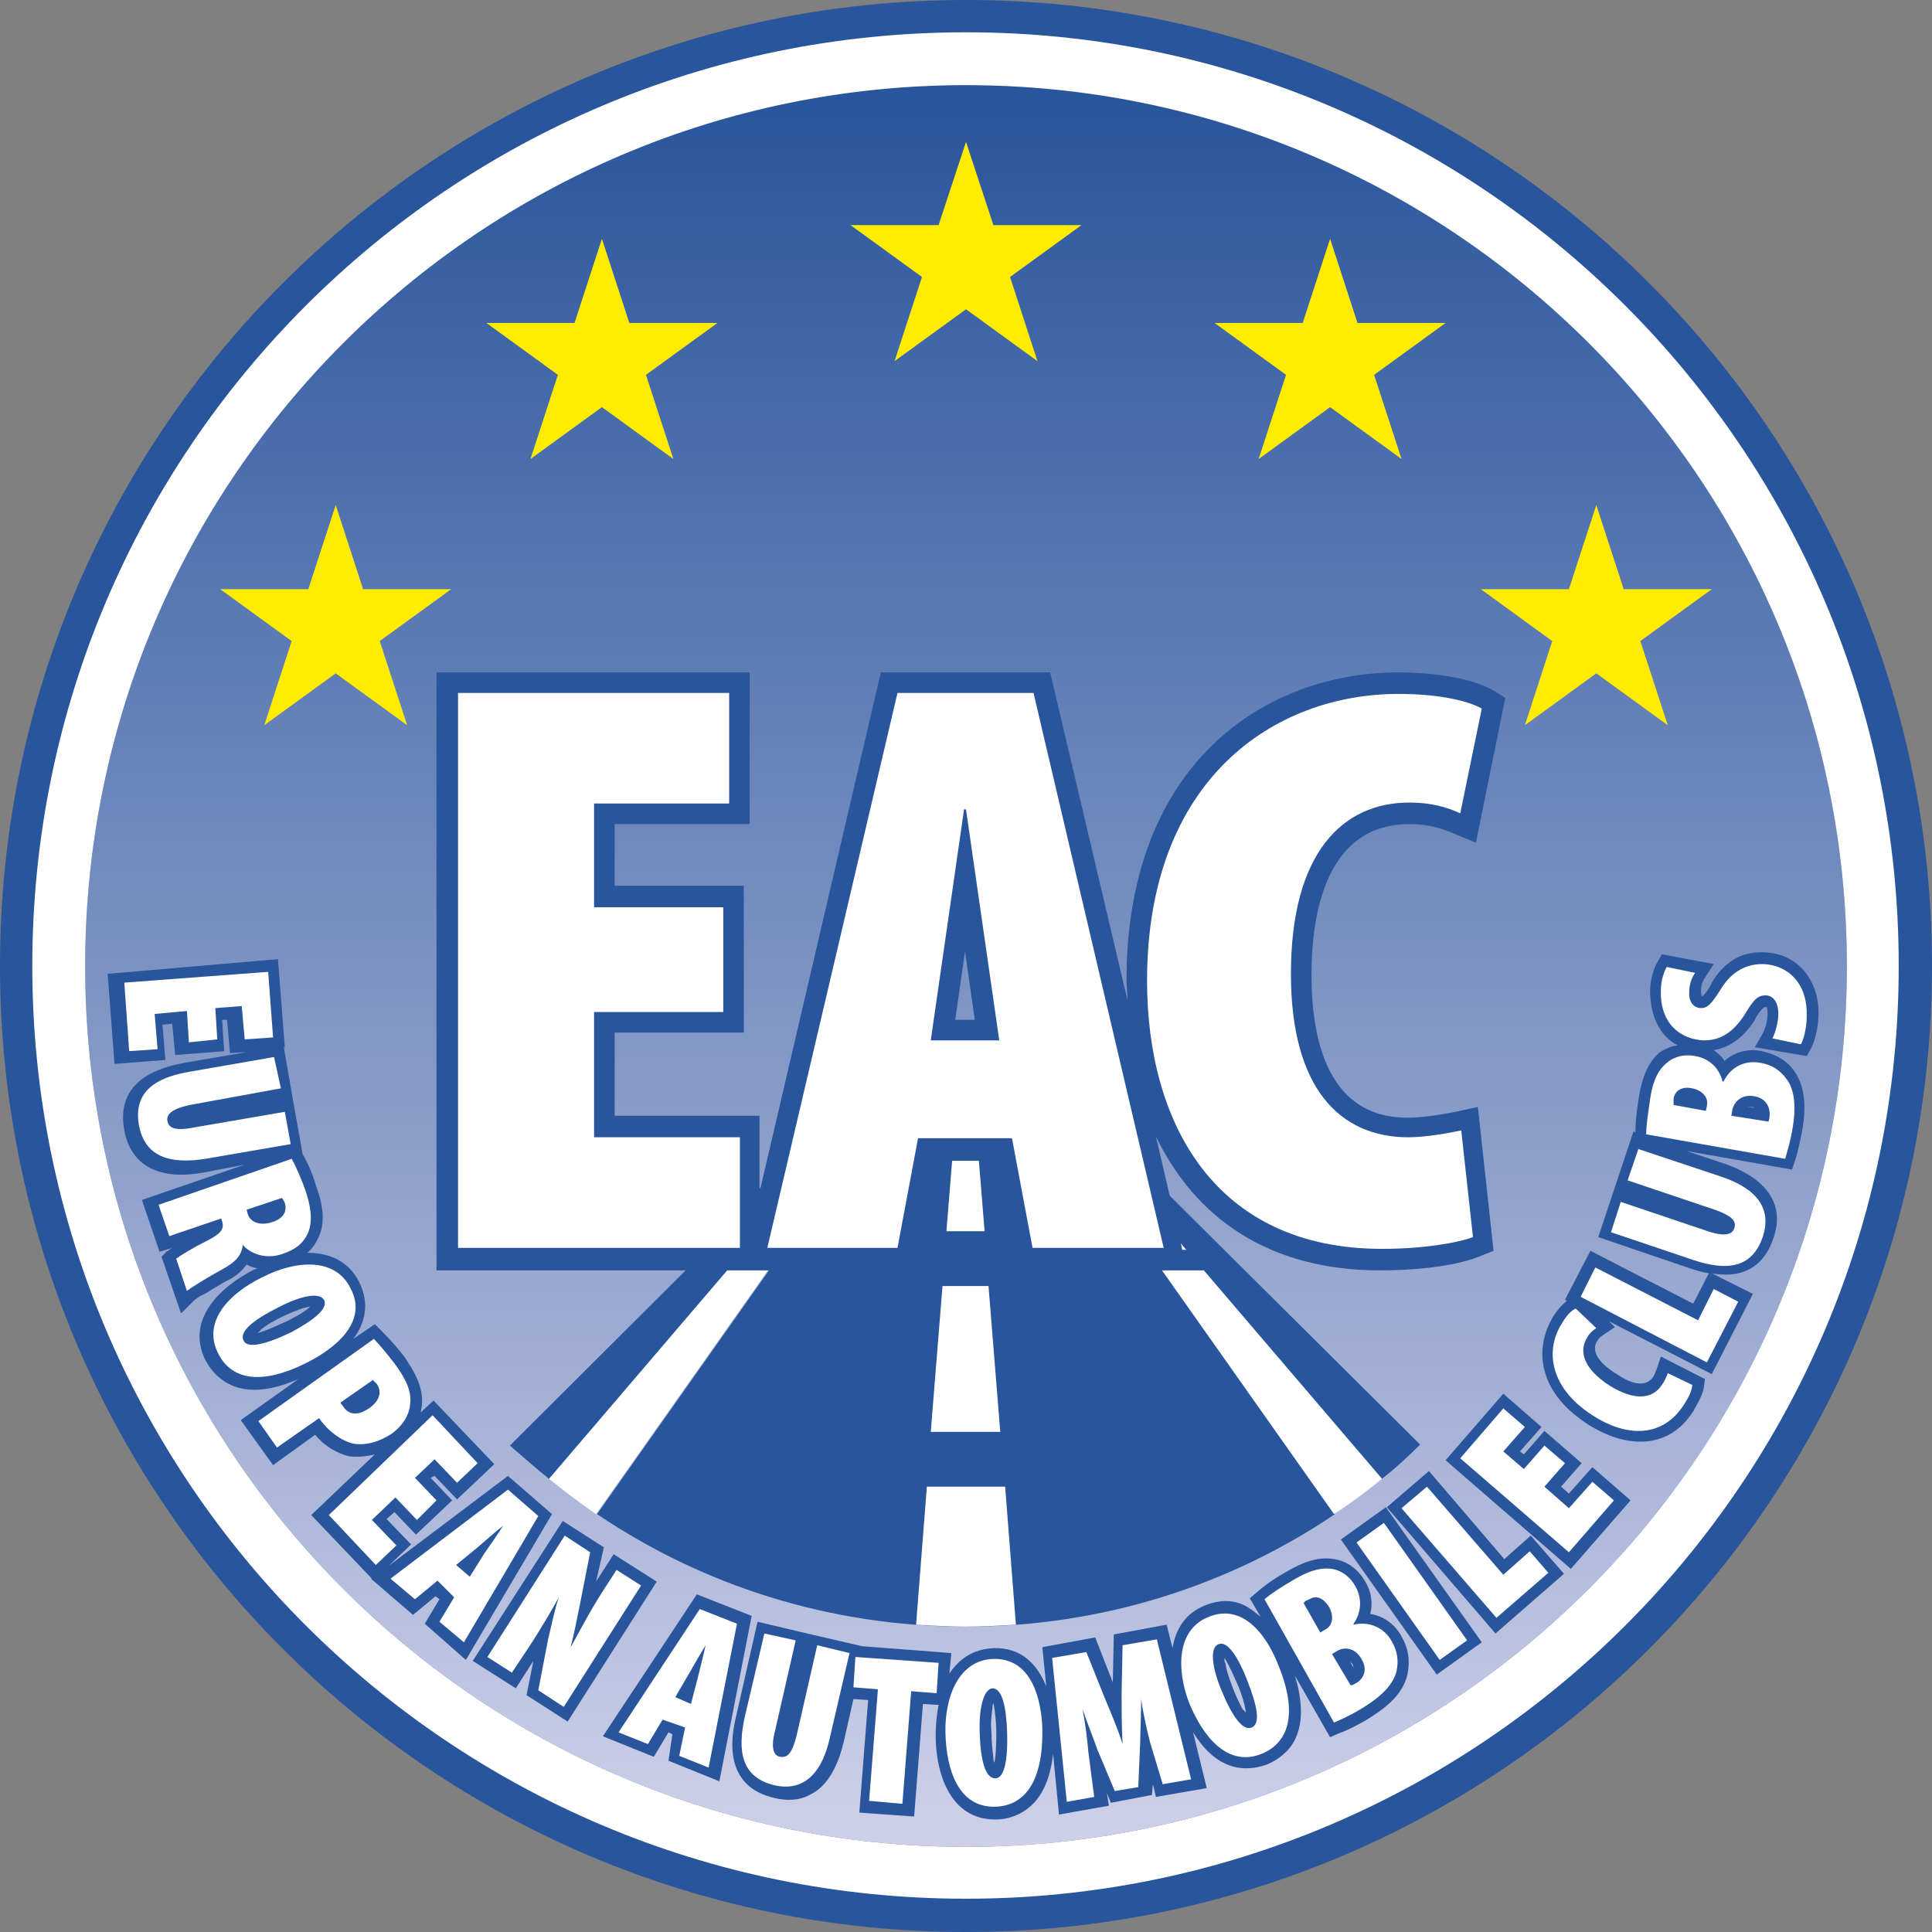 <?xml version="1.0" encoding="utf-8"?>
<!-- Generator: Adobe Illustrator 27.0.0, SVG Export Plug-In . SVG Version: 6.00 Build 0)  -->
<svg version="1.1" id="Layer_1" xmlns="http://www.w3.org/2000/svg" xmlns:xlink="http://www.w3.org/1999/xlink" x="0px" y="0px"
	 viewBox="0 0 197.4 197.4" style="enable-background:new 0 0 197.4 197.4;" xml:space="preserve">
<rect x="0" y="0" width="197.4" height="197.4" fill="#808080" stroke="none"/>
<style type="text/css">
	.st0{fill:#29559C;}
	
		.st1{clip-path:url(#SVGID_00000113336219822670552540000014644484646667811748_);fill:url(#SVGID_00000083799789494258109340000006797100389410878900_);}
	.st2{fill:#FFFFFF;}
	.st3{fill:#FFEC00;}
</style>
<g>
	<path class="st0" d="M98.7,0c54.5,0,98.7,44.2,98.7,98.7c0,54.5-44.2,98.7-98.7,98.7C44.2,197.4,0,153.2,0,98.7
		C0,44.2,44.2,0,98.7,0"/>
</g>
<g>
	<defs>
		<path id="SVGID_1_" d="M8.7,98.7c0,49.7,40.3,90,90,90c49.7,0,90-40.3,90-90s-40.3-90-90-90C49,8.7,8.7,49,8.7,98.7"/>
	</defs>
	<clipPath id="SVGID_00000100376458836103166420000008200184400871292801_">
		<use xlink:href="#SVGID_1_"  style="overflow:visible;"/>
	</clipPath>
	
		<linearGradient id="SVGID_00000144334763051614587610000013959665731623772063_" gradientUnits="userSpaceOnUse" x1="-205.344" y1="494.211" x2="-204.344" y2="494.211" gradientTransform="matrix(0 -179.905 -179.905 0 89009.555 -36753.707)">
		<stop  offset="0" style="stop-color:#CED0E9"/>
		<stop  offset="1" style="stop-color:#29559C"/>
	</linearGradient>
	
		<rect x="8.7" y="8.7" style="clip-path:url(#SVGID_00000100376458836103166420000008200184400871292801_);fill:url(#SVGID_00000144334763051614587610000013959665731623772063_);" width="180" height="180"/>
</g>
<g>
	<path class="st2" d="M188.7,98.7c0,49.7-40.3,90-90,90c-49.7,0-90-40.3-90-90c0-49.7,40.3-90,90-90C148.4,8.7,188.7,49,188.7,98.7
		 M194,98.7C194,46,151.3,3.3,98.7,3.3C46,3.3,3.3,46,3.3,98.7C3.3,151.3,46,194,98.7,194C151.3,194,194,151.3,194,98.7"/>
</g>
<path class="st3" d="M73.3,33L66,38.3l2.8,8.6l-7.3-5.3l-7.3,5.3l2.8-8.6L49.7,33h9l2.8-8.6l2.8,8.6H73.3z M34.3,51.6l2.8,8.6h9
	l-7.3,5.3l2.8,8.6l-7.3-5.3L27,74.1l2.8-8.6l-7.3-5.3h9L34.3,51.6z M124.1,33l7.3,5.3l-2.8,8.6l7.3-5.3l7.3,5.3l-2.8-8.6l7.3-5.3h-9
	l-2.8-8.6l-2.8,8.6H124.1z M163.1,51.6l-2.8,8.6h-9l7.3,5.3l-2.8,8.6l7.3-5.3l7.3,5.3l-2.8-8.6l7.3-5.3h-9L163.1,51.6z M98.7,14.5
	L95.9,23h-9l7.3,5.3l-2.8,8.6l7.3-5.3l7.3,5.3l-2.8-8.6l7.3-5.3h-9L98.7,14.5z"/>
<g>
	<path class="st0" d="M136.4,154.7l-28.3-40.1H89.3L61,154.7c10.8,7.3,23.8,11.5,37.7,11.5S125.6,162,136.4,154.7"/>
	<path class="st0" d="M56.1,151.1l31.2-36.5h-2l-33.2,33.1C53.4,148.8,54.7,150,56.1,151.1"/>
	<path class="st2" d="M87.3,114.6l-31.2,36.5c1.6,1.3,3.2,2.5,4.8,3.6l28.3-40.1H87.3z"/>
	<path class="st0" d="M110,114.6l31.2,36.5c1.4-1.1,2.7-2.3,3.9-3.5l-33.2-33H110z"/>
	<path class="st2" d="M110,114.6l31.2,36.5c-1.6,1.3-3.2,2.5-4.9,3.6l-28.3-40.1H110z"/>
	<path class="st2" d="M94.7,151.9h8l1.1,14.1c-1.7,0.1-3.4,0.2-5.1,0.2c-1.7,0-3.4-0.1-5.1-0.2L94.7,151.9z"/>
</g>
<polygon class="st2" points="96.3,131.4 101,131.4 102.2,146.3 95.1,146.3 "/>
<polygon class="st2" points="97.6,114.7 99.7,114.7 100.6,125.8 96.7,125.8 "/>
<g>
	<path class="st0" d="M99.6,104.2l-1-7l-1,7H99.6z M77.7,121.4L90,68.7h17.3l7.9,33.5c0-0.7-0.1-1.4-0.1-2.1
		c0-8.8,2.3-17.6,8.7-23.9c5.1-5,12-7.5,19.1-7.5c2.8,0,7.1,0.4,9.6,1.8l1.3,0.8l-3,14.8l-2.4-1c-1.5-0.6-2.7-0.9-4.4-0.9
		c-8.3,0-10,8.7-10,15.4c0,6.7,1.7,14.6,9.8,14.6c1.5,0,3.4-0.3,4.9-0.6l2.3-0.5l1.6,14.7l-1.5,0.6c-2.8,1.1-7.1,1.4-10.1,1.4
		c-11.4,0-18.9-5.4-22.9-13.7l2.7,11.6h2.2v2.1h-1.7h-6.7h-11.2l-2.1-11.2h-6l-2.1,11.2H44.6V68.7h32v15.5H62.8v6.3H76v15H62.8v8.5
		h14.8V121.4z"/>
	<path class="st2" d="M102.1,106.3l-3.4-23.6h-0.1h-0.1l-3.4,23.6H102.1z M105.6,70.8l13.3,56.7h-13.4l-2.1-11.2h-9.6l-2.1,11.2
		H78.4l13.3-56.7H105.6z M149.3,115.5c-1.4,0.3-3.7,0.7-5.4,0.7c-7,0-12-5-12-16.7c0-12.4,5.3-17.5,12.1-17.5c2.3,0,3.9,0.5,5.2,1.1
		l2.2-10.7c-1.2-0.7-4.1-1.5-8.5-1.5c-12.7,0-25.7,8.7-25.7,29.3c0,14.5,6.9,27.4,24,27.4c4.2,0,7.7-0.6,9.3-1.2L149.3,115.5z
		 M73.9,92.7H60.7V82.1h13.8V70.8H46.8v56.7h28.8v-11.3H60.7v-12.8h13.2V92.7z"/>
	<path class="st0" d="M178.5,113.1l0.8,0.1c-0.1-0.1-0.3-0.1-0.4-0.1C178.8,113.1,178.7,113.1,178.5,113.1 M137.9,169.7l0.4,0.7
		c0-0.1-0.1-0.3-0.1-0.4C138,169.9,138,169.8,137.9,169.7 M127.3,175c-0.1-1-0.7-2.6-0.9-3c-0.2-0.4-0.8-1.9-1.3-2.6
		c0,0.2,0,0.4,0.1,0.5c0.1,0.8,0.4,1.6,0.7,2.4l0,0c0.3,0.8,0.7,1.7,1.1,2.4C127.1,174.7,127.2,174.9,127.3,175 M101.6,180.1
		c0.2-0.9,0.2-2.7,0.2-3.2c0-0.5-0.1-2-0.3-2.9c-0.1,0.2-0.1,0.4-0.1,0.5c-0.1,0.8-0.2,1.6-0.1,2.5v0c0,0.8,0.1,1.8,0.2,2.6
		C101.5,179.8,101.5,179.9,101.6,180.1 M26.3,136.2c0.9-0.2,2.5-1,3-1.2c0.4-0.2,1.8-0.9,2.4-1.5c-0.2,0-0.4,0.1-0.5,0.1
		c-0.8,0.2-1.6,0.6-2.3,0.9l0,0c-0.8,0.4-1.6,0.8-2.3,1.4C26.6,136,26.4,136.1,26.3,136.2 M159.5,151.9l0.8,0.7l2.4-2.7l3.9,3.4
		l-6.1,7l-12.8-11.1l5.9-6.8l3.9,3.4l-2.2,2.5l0.4,0.3l2.1-2.4l3.8,3.3L159.5,151.9z M153.7,159.3l2.7-2.4l3.4,3.9l-7,6.1L141.7,154
		l4.3-3.7L153.7,159.3z M137,157.3l4.6-3.3l9.8,13.8l-4.6,3.3L137,157.3z M68.7,177.2l-0.4-0.2l-1.5,2.5l-5.2-2.1l9.6-14.5l5.6,2.2
		l-3.3,16.9l-5.2-2.1L68.7,177.2z M60.9,161.6l1.8-2.8l4.4,2.8L58,175.9l-4.2-2.7l0.7-3.5l-1.8,2.8l-4.4-2.8l9.2-14.3l4.2,2.7
		L60.9,161.6z M39.7,160l12.2-9.2l4.5,3.9l-8.8,14.9l-4.2-3.7l1.5-2.5l-0.4-0.3l-2.3,1.9l-4.3-3.7l0.1,0l-6.2-6.5l6.5-6.2
		c-0.8,0.2-1.7,0.3-2.6,0.2l0,0c-1.3-0.3-2.6-1.1-3.5-2.2l-4.3,3.1l-3.3-4.6l5.9-4.2c-2.5,1.1-5.6,1.8-7.9,0
		c-0.7-0.5-1.2-1.2-1.6-1.9l0,0c-2.1-4.2,1.6-7.6,5-9.3c0.1,0,0.2-0.1,0.3-0.1c-0.4-0.1-0.8-0.2-1.1-0.4c-0.5,0.7-1.2,1.3-2.1,1.7
		c-0.4,0.2-0.8,0.5-1.2,0.7c-0.5,0.3-0.9,0.6-1.4,0.8c-0.2,0.1-0.6,0.4-0.7,0.5l-1.3,1.3l-2-5.8l0.5-0.5c0.2-0.1,0.4-0.3,0.6-0.4
		l-1.3,0.4l-1.8-5.3l10.5-3.6l-4.2,0.8c-3.7,0.7-7.3-0.1-8.1-4.3c-0.8-4.4,2.3-6.2,6.1-6.9l6.4-1.1l-1.7,0.1l-0.3-3.4l-0.5,0
		l0.2,3.2l-5,0.4l-0.3-3.2l-1,0.1l0.3,3.6l-5.2,0.4l-0.7-9.2L28.4,98l0.7,9H29l0.9,5.2l-10.4,1.9c0,0-0.1,0-0.1,0c0.1,0,0.1,0,0.1,0
		l10.4-1.9l1,5.6l0,0.1c0.6,1,1.1,2.2,1.4,3.3c0.6,1.6,1,3.5,0.3,5.1c-0.3,0.7-0.7,1.3-1.2,1.7c2.2,0,4.2,0.8,5.3,3
		c1.1,2.2,0.6,4.2-0.6,5.8l2.2-1.5L39,136c0.8,0.8,1.6,1.7,2.3,2.6c1,1.5,2,3.1,1.8,5c0,0.2-0.1,0.4-0.1,0.7l1.3-1.2l6.2,6.5
		l-3.8,3.6l-2.3-2.4L44,151l2.2,2.3l-3.7,3.5l-2.2-2.3l-0.8,0.7l2.5,2.6L39.7,160z M128.8,165.2l-1.1-1.9l0.7-0.6
		c0.9-0.8,2.1-1.6,3.2-2.2c1.4-0.8,3-1.5,4.7-1.2c1.4,0.2,2.5,1.1,3.2,2.3c0.6,1,0.8,2.2,0.5,3.3c1.3,0.2,2.5,1,3.2,2.3
		c0.7,1.2,0.9,2.5,0.6,3.9c-0.5,2.2-2.5,3.6-4.3,4.7c-0.9,0.5-1.8,1-2.7,1.3l-0.9,0.4l-3.6-6.3c0.8,2.6,1.1,5.7-0.8,7.7
		c-0.6,0.6-1.3,1.1-2.1,1.4l0,0c-1.1,0.4-2.3,0.5-3.4,0.2c-1.8-0.5-3.1-1.9-4.1-3.5l1.4,5.7l-5.2,0.9l-0.3-1.3l-0.1,1.1l-4.2,0.8
		l-0.4-1l0.2,1.3l-5.1,0.9l-0.6-6.2c-0.3,2.5-1.1,4.9-3.4,6.1c-0.8,0.4-1.6,0.6-2.4,0.6h0c-4.7,0.1-6.2-4.7-6.2-8.6
		c0-1,0.1-2.1,0.3-3.1l-1.6-0.1l-0.9,11.5l-5.6-0.4l0.9-11.5l-1.5-0.1l-1,4.4c-0.5,2.1-1.5,4.5-3.5,5.4c-1.1,0.6-2.4,0.6-3.6,0.3
		c-4.3-1-4.8-4.6-3.9-8.3l2.2-9.7l5.5,1.3l-2.4,10.3c0,0,0,0.1,0,0.1c0-0.1,0-0.1,0-0.1l2.4-10.3l5.2,1.2l9.1,0.7L97,171
		c1-1.5,2.4-2.5,4.5-2.6c2.9-0.1,4.5,1.7,5.4,3.9l-0.4-4l5.4-1l1.8,4.6l0.1-4.9l5.4-1l0.6,2.4c0.3-1.9,1.3-3.6,3.4-4.4
		c1.3-0.5,2.6-0.6,3.9,0C127.7,164.3,128.2,164.7,128.8,165.2 M171.4,106.8c-1.9-1-2.8-3.1-2.8-5.6c0-0.9,0.3-2.2,0.8-3l0.4-0.7
		l5.3,1l-0.9,1.4c-0.3,0.4-0.4,0.9-0.4,1.3c0,0.1,0,0.5,0.1,0.6h0c0.3-0.1,0.9-1.1,1-1.4c1.2-2,2.9-3.2,5.3-3.1
		c3.6,0.1,5.7,3,5.6,6.4c0,1-0.3,2.6-0.8,3.5l-0.4,0.7l-5.3-0.9l0.8-1.4c0.3-0.5,0.5-1.4,0.5-2c0-0.1,0-0.6-0.1-0.7h0
		c0,0-0.1,0-0.2,0c-0.3,0.1-0.9,1-1,1.3c-1,1.6-2.4,2.8-4.2,3.1c0.4,0.3,0.8,0.6,1.1,1.1c1-0.9,2.4-1.3,3.8-1c1.4,0.3,2.5,0.9,3.3,2
		c1.3,1.8,1.2,4.2,0.8,6.3c-0.2,1-0.4,2-0.7,2.9l-0.3,0.9l-10.8-1.9l3.9,1.3c3.5,1.2,6.4,3.6,5,7.6c-1.1,3.3-3.6,4.1-6.3,3.6
		l4.2,2.1l-4.2,8.2l-10.5-5.4l0.6,0.6l-1.2,0.8c-0.3,0.2-0.4,0.3-0.6,0.6c-0.9,1.4,1,2.8,2,3.4c1,0.7,2.8,1.6,3.7,0.3
		c0.2-0.3,0.3-0.7,0.4-0.9l0.4-1.2l4.5,2.3l-0.1,0.8c-0.1,0.8-0.7,1.8-1.1,2.5c-2.6,4.1-7.1,3.7-10.8,1.3c-2-1.3-3.8-3.1-4.4-5.5
		c-0.5-1.9-0.1-3.8,0.9-5.5c0.3-0.5,0.8-1.1,1.4-1.6l-0.2-0.1l2.6-5l10.5,5.4l1.6-3.1c-0.6-0.1-1.3-0.3-1.9-0.5l-9.4-3.2l1.8-5.4
		l10,3.4c0,0,0.1,0,0.1,0c0,0-0.1,0-0.1,0l-10-3.4l1.8-5.4l0.2,0.1l0-0.1c0-1.2,0.2-2.6,0.4-3.8c0.3-1.6,0.8-3.2,2.1-4.3
		C170.1,107.2,170.7,106.9,171.4,106.8"/>
	<path class="st2" d="M184,106.7c0.3-0.5,0.6-1.7,0.6-2.9c0.1-3.1-1.7-5.2-4.5-5.3c-1.5,0-3.1,0.6-4.3,2.6c-1,1.6-1.4,1.9-2,1.9
		c-0.7,0-1.3-0.6-1.2-1.7c0-0.8,0.3-1.5,0.6-1.9l-2.9-0.6c-0.3,0.5-0.6,1.4-0.6,2.4c-0.1,3.4,2,5,4.4,5.1c1.1,0,2.7-0.3,4.2-2.7
		c0.8-1.3,1.2-1.9,2.1-1.9c0.7,0,1.3,0.6,1.3,1.9c0,0.8-0.3,1.9-0.6,2.5L184,106.7z M176.9,114l0.1-0.6c0.2-0.9,1-1.6,2.2-1.4
		c1.3,0.2,1.7,1.2,1.6,2.1c0,0.2-0.1,0.4-0.1,0.5L176.9,114z M171,112.9c0-0.2,0-0.4,0-0.7c0.2-0.9,1-1.2,1.9-1
		c1,0.2,1.7,0.9,1.5,1.8l-0.1,0.5L171,112.9z M182.4,118.4c0.2-0.7,0.5-1.7,0.7-2.8c0.5-2.7,0.2-4.4-0.6-5.4
		c-0.6-0.8-1.4-1.4-2.6-1.6c-1.5-0.3-3,0.3-3.8,1.9l-0.1,0c-0.4-1.6-1.6-2.4-2.8-2.6c-1-0.2-2.1,0-2.9,0.7c-1.1,0.9-1.5,2.3-1.7,3.7
		c-0.2,1.4-0.4,2.6-0.4,3.6L182.4,118.4z M164.6,125.9l8.3,2.8c3.5,1.2,6.1,0.9,7.2-2.3c1-3-0.7-5-4.3-6.2l-8.4-2.8l-1.1,3.2l8.9,3
		c2,0.7,2.2,1.3,2,1.9c-0.2,0.6-0.9,0.9-2.7,0.3l-8.9-3L164.6,125.9z M174.4,139.2l3.2-6.2l-2.5-1.3l-1.6,3.2l-10.5-5.4l-1.5,3
		L174.4,139.2z M170.4,140.3c-0.1,0.3-0.3,0.8-0.6,1.2c-0.9,1.4-2.7,1.7-5.3,0.1c-2.8-1.8-3.2-3.6-2.3-5c0.3-0.5,0.6-0.7,0.9-0.9
		l-2.1-2c-0.3,0.1-0.9,0.6-1.4,1.5c-1.7,2.6-1.4,6.5,3.1,9.4c3.2,2.1,7,2.5,9.3-1c0.6-0.9,0.9-1.6,0.9-2.1L170.4,140.3z
		 M157.8,147.7l-2.1,2.4l-2.1-1.8l2.2-2.5l-2.2-1.9l-4.4,5.1l11.1,9.6l4.6-5.3l-2.2-1.9l-2.4,2.7l-2.5-2.2l2.1-2.4L157.8,147.7z
		 M152.9,165.3l5.3-4.6l-1.9-2.2l-2.7,2.4l-7.8-9l-2.6,2.2L152.9,165.3z M138.6,157.6l8.5,12l2.8-2l-8.5-12L138.6,157.6z M136.1,169
		l0.5-0.3c0.8-0.5,1.9-0.3,2.5,0.8c0.7,1.1,0.2,2.1-0.6,2.5c-0.2,0.1-0.3,0.2-0.5,0.2L136.1,169z M133.2,163.8
		c0.1-0.2,0.3-0.3,0.6-0.4c0.8-0.5,1.5,0,2,0.8c0.5,0.9,0.4,1.9-0.4,2.3l-0.5,0.3L133.2,163.8z M136.3,176c0.7-0.3,1.6-0.7,2.6-1.3
		c2.4-1.4,3.5-2.7,3.8-4c0.2-1,0.1-2-0.5-3c-0.7-1.3-2.2-2.1-3.9-1.7l0-0.1c0.9-1.3,0.8-2.7,0.2-3.8c-0.5-0.9-1.3-1.6-2.4-1.8
		c-1.4-0.2-2.7,0.4-3.9,1.1c-1.2,0.7-2.3,1.4-3,2L136.3,176z M127.9,176.5c-0.9,0.4-2-1.1-3.1-3.8c-1-2.4-1.2-4.4-0.3-4.7
		c0.9-0.4,2,1.3,2.9,3.6C128.5,174.4,128.8,176.1,127.9,176.5L127.9,176.5z M128.9,179.2c2.7-1.1,3.8-4,1.7-9.1
		c-1-2.6-3.4-6.4-7.1-4.9c-3.3,1.3-3.3,5.4-2,8.8C122.9,177.4,125.4,180.6,128.9,179.2L128.9,179.2z M118.8,182.3l2.9-0.5l-3.5-14.3
		l-3.5,0.6l-0.1,4.8c0,1.8,0,3.6,0.1,5.3l0,0c-0.5-1.6-1.2-3.2-1.9-4.9l-1.8-4.5l-3.5,0.6l1.5,14.7l2.8-0.5l-0.6-4.6
		c-0.1-1.2-0.3-2.9-0.6-4.4l0,0c0.5,1.5,1.2,3.2,1.5,4.1l1.8,4.3l2.4-0.4l0.2-4.6c0-0.9,0.1-2.8,0.1-4.4h0c0.2,1.5,0.6,3.2,0.9,4.4
		L118.8,182.3z M101.7,181.7c-1,0-1.5-1.7-1.6-4.6c-0.1-2.6,0.4-4.5,1.3-4.6c1,0,1.4,1.9,1.5,4.4C103,179.9,102.6,181.7,101.7,181.7
		L101.7,181.7z M101.7,184.6c2.9-0.1,4.9-2.4,4.8-8c-0.1-2.8-1-7.2-5-7.1c-3.6,0.1-5,4-4.9,7.6C96.7,180.8,97.9,184.7,101.7,184.6
		L101.7,184.6z M88.8,184l3.4,0.3l0.9-11.5l2.6,0.2l0.2-3.1l-8.5-0.6l-0.2,3.1l2.5,0.2L88.8,184z M78.1,166.9l-2,8.5
		c-0.8,3.6-0.3,6.2,3,7c3,0.7,4.9-1.2,5.7-4.9l2-8.6l-3.3-0.8l-2.1,9.2c-0.5,2-1,2.3-1.7,2.2c-0.6-0.1-1-0.8-0.5-2.7l2.1-9.2
		L78.1,166.9z M69,173.4l1.4-2.4c0.4-0.7,1.2-2.1,1.7-2.9l0,0c-0.2,0.9-0.6,2.5-0.8,3.3l-0.7,2.7L69,173.4z M70,176.5l-0.6,2.9
		l3,1.2l2.9-14.7l-3.8-1.5L63.2,177l3,1.2l1.5-2.5L70,176.5z M52.3,170.9l1.4-2.1c1.6-2.4,2.8-4.5,3.4-5.6l0,0
		c-0.4,1.1-0.8,3.1-1.1,4.3l-1,5.2l2.6,1.7l7.9-12.4l-2.5-1.6l-1.3,2c-1.5,2.3-2.8,4.9-3.4,5.9l0,0c0.3-1.1,0.7-3.1,0.9-4.1l1.1-5.6
		l-2.6-1.7l-7.9,12.4L52.3,170.9z M46.6,159.9l2.2-1.8c0.6-0.5,1.8-1.6,2.6-2.2l0,0c-0.5,0.8-1.4,2.1-1.9,2.8l-1.5,2.4L46.6,159.9z
		 M46.4,163.2l-1.5,2.5l2.5,2.1l7.6-12.9l-3.1-2.7l-12,9.1l2.5,2.1l2.3-1.9L46.4,163.2z M44.6,153.3l-2.2-2.3l2-1.9l2.3,2.4l2.1-2
		l-4.6-4.9l-10.6,10.2l4.8,5.1l2.1-2l-2.5-2.6l2.4-2.3l2.2,2.3L44.6,153.3z M38.1,141c0.1,0.1,0.3,0.3,0.4,0.4
		c0.6,0.9,0.2,1.8-0.8,2.5c-0.9,0.6-2,0.9-2.7-0.3c-0.1-0.1-0.2-0.2-0.2-0.3L38.1,141z M26.4,145.2l1.9,2.7l4.3-3
		c0.1,0.1,0.2,0.3,0.3,0.4c0.7,0.9,1.9,1.9,3.2,2.2c1.2,0.2,2.5-0.1,3.9-1c1-0.7,1.8-1.8,1.9-3c0.2-1.4-0.5-2.7-1.6-4.2
		c-0.7-0.9-1.5-1.9-2.1-2.5L26.4,145.2z M24.9,137c-0.5-0.9,0.9-2.1,3.5-3.4c2.3-1.2,4.2-1.6,4.7-0.8c0.5,0.9-1.1,2.1-3.3,3.3
		C27.1,137.4,25.3,137.8,24.9,137L24.9,137z M22.3,138.3c1.3,2.6,4.3,3.4,9.3,0.8c2.5-1.3,6.1-4,4.2-7.5c-1.6-3.2-5.7-2.8-9-1.1
		C23.5,132.1,20.6,135,22.3,138.3L22.3,138.3z M28.8,122.4c0.1,0.1,0.2,0.3,0.3,0.5c0.3,1-0.3,1.7-1.4,2c-1,0.3-2.1,0.1-2.4-0.9
		l-0.1-0.4L28.8,122.4z M16.2,123.1l1.1,3.2l5.3-1.8l0.1,0.3c0.2,0.7,0,1.2-1.6,2c-1.4,0.7-2.7,1.5-3.1,1.8l1.1,3.3
		c0.5-0.4,2.3-1.5,3.6-2.2c1.3-0.7,2-1.4,2.1-2.5l0,0c1.1,1.2,2.8,1.4,4.1,0.9c1.2-0.4,2.1-1,2.6-2.2c0.5-1.3,0.2-2.8-0.3-4.3
		c-0.4-1.1-0.9-2.3-1.4-3.2L16.2,123.1z M28,108l-8.6,1.5c-3.6,0.6-5.8,2.1-5.2,5.5c0.6,3.1,3,4,6.8,3.4l8.7-1.5l-0.6-3.3l-9.3,1.6
		c-2,0.4-2.6,0-2.7-0.7c-0.1-0.6,0.4-1.2,2.3-1.6l9.3-1.7L28,108z M22.2,106.2l-0.2-3.2l2.7-0.2l0.3,3.4l2.9-0.2l-0.5-6.7l-14.7,1.1
		l0.5,7l2.9-0.2l-0.3-3.6l3.3-0.3l0.2,3.2L22.2,106.2z"/>
</g>
</svg>
